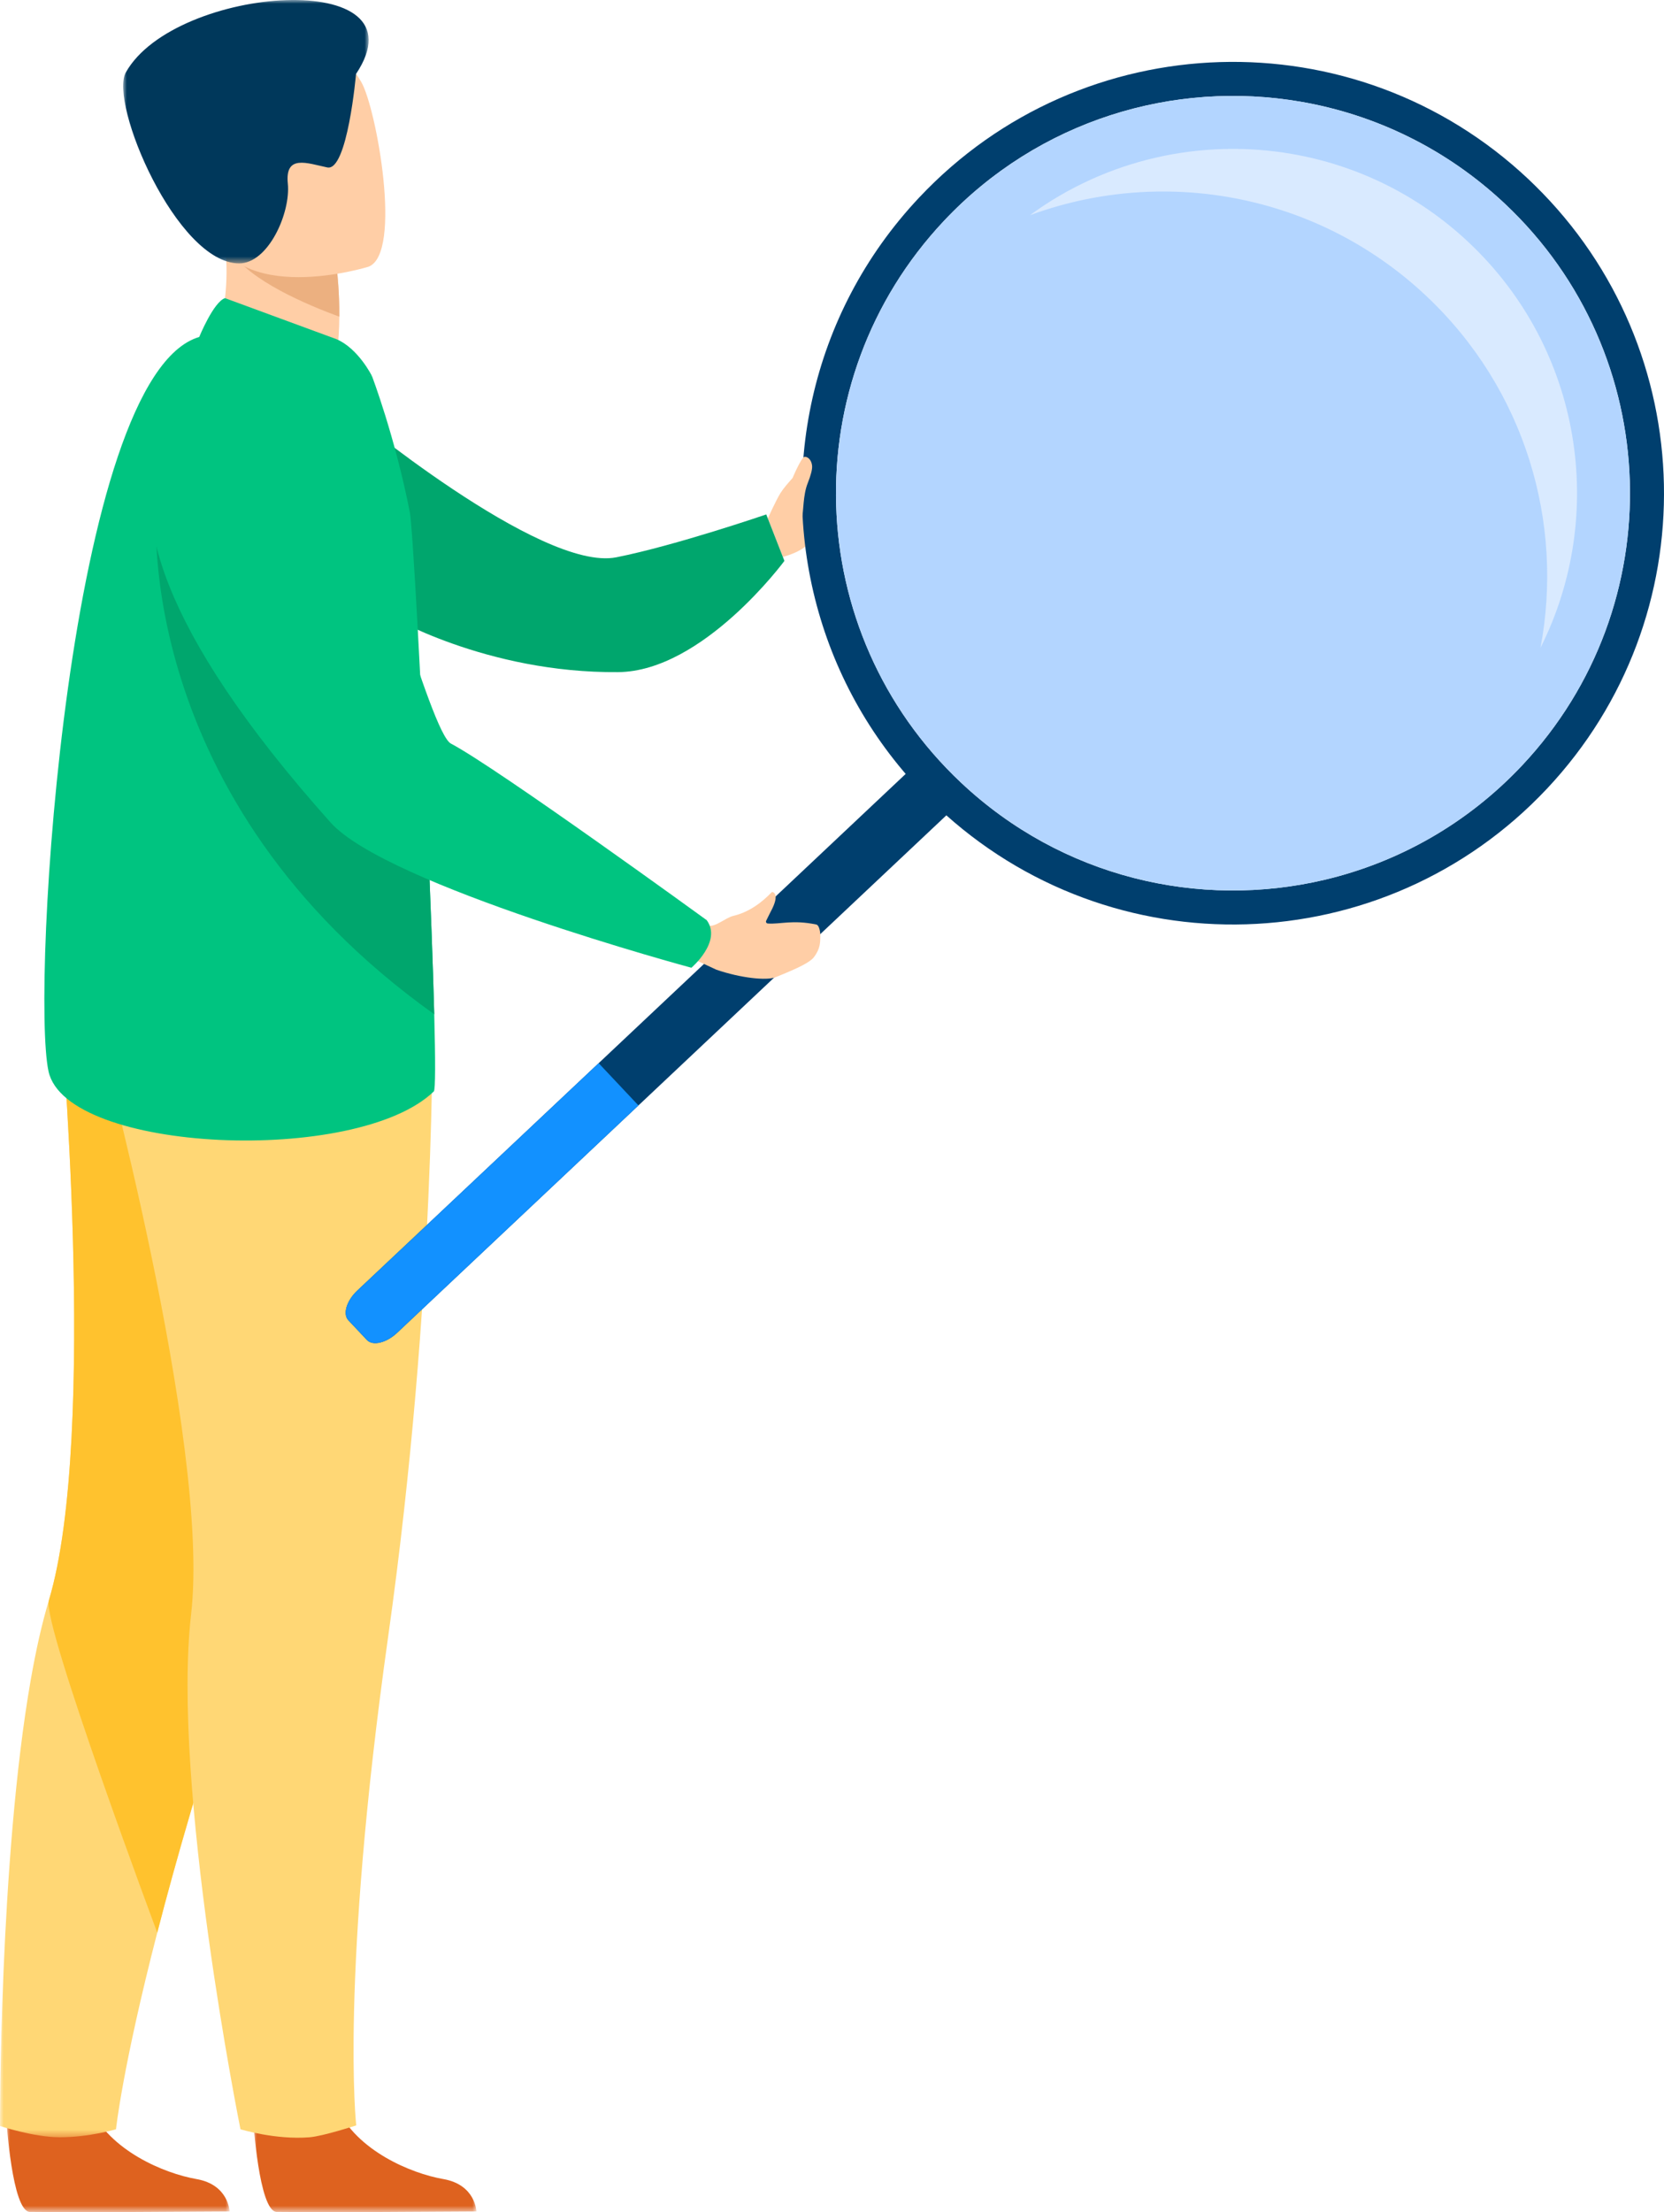 <?xml version="1.0" encoding="UTF-8"?>
<svg width="224px" height="297.572px" viewBox="0 0 224 297.572" version="1.1" xmlns="http://www.w3.org/2000/svg" xmlns:xlink="http://www.w3.org/1999/xlink">
    <title>illustration-man-searching</title>
    <defs>
        <polygon id="path-1" points="1.17949697e-15 0 30.044 0 30.044 16.364 1.17949697e-15 16.364"></polygon>
        <polygon id="path-3" points="0 4.31358891e-14 50.612 4.31358891e-14 50.612 152.512 0 152.512"></polygon>
        <polygon id="path-5" points="-1.07839723e-14 0 30.044 0 30.044 16.364 -1.07839723e-14 16.364"></polygon>
        <polygon id="path-7" points="0 4.31358891e-14 33.044 4.31358891e-14 33.044 35.434 0 35.434"></polygon>
    </defs>
    <g id="Help-Center" stroke="none" stroke-width="1" fill="none" fill-rule="evenodd">
        <g id="TXU-Desktop---Help-Center" transform="translate(-48, -451)">
            <g id="illustration-man-searching" transform="translate(48, 451)">
                <path d="M103.363,69.743 C103.363,69.743 104.388,67.437 105.051,66.346 C105.715,65.254 108.551,62.056 109.034,62.78 C109.517,63.504 111.448,68.378 110.422,69.743 C109.396,71.108 110.488,73.482 105.386,74.919 L103.363,69.743 Z" id="Fill-1" fill="#FFCEA6"></path>
                <path d="M46.664,55.186 C46.664,55.186 72.782,76.988 82.966,74.969 C90.929,73.391 103.15,69.201 103.15,69.201 L105.594,75.452 C105.594,75.452 94.634,90.32 83.207,90.417 C65.345,90.57 52.149,82.684 52.149,82.684 L46.664,55.186 Z" id="Fill-3" fill="#00A66D"></path>
                <g id="Group-7" transform="translate(0.86, 281.208)">
                    <mask id="mask-2" fill="white">
                        <use xlink:href="#path-1"></use>
                    </mask>
                    <g id="Clip-6"></g>
                    <path d="M1.17949697e-15,3.935 C1.17949697e-15,3.935 0.758,16.165 3.125,16.34 C3.439,16.364 15.126,16.364 15.126,16.364 L30.044,16.277 C30.044,16.277 29.946,12.683 25.586,11.923 C21.225,11.163 13.926,8.098 11.285,2.334 C8.506,-3.729 1.17949697e-15,3.935 1.17949697e-15,3.935" id="Fill-5" fill="#DE621F" mask="url(#mask-2)"></path>
                </g>
                <g id="Group-10" transform="translate(0, 134.997)">
                    <mask id="mask-4" fill="white">
                        <use xlink:href="#path-3"></use>
                    </mask>
                    <g id="Clip-9"></g>
                    <path d="M-3.40776079e-06,150.995 C-3.40776079e-06,150.995 4.535,152.512 8.076,152.512 C12.025,152.512 15.615,151.436 15.615,151.436 C15.615,151.436 16.469,143.179 21.168,124.986 C23.631,115.45 27.149,103.189 32.154,87.954 C45.991,45.848 50.2,21.216 50.584,18.884 C50.604,18.761 50.612,18.7 50.612,18.7 L50.567,18.679 L8.024,4.31358891e-14 C8.024,4.31358891e-14 13.282,58.032 6.574,80.306 C5.634,83.419 4.829,87.047 4.139,90.977 C-0.098,115.172 -3.40776079e-06,150.995 -3.40776079e-06,150.995" id="Fill-8" fill="#FFD775" mask="url(#mask-4)"></path>
                </g>
                <path d="M21.168,259.983 C23.631,250.447 27.149,238.187 32.153,222.951 C45.992,180.846 50.199,156.214 50.583,153.881 C50.58,153.811 50.575,153.746 50.567,153.676 L8.024,134.997 C8.024,134.997 13.282,193.029 6.574,215.303 C5.634,218.416 21.168,259.983 21.168,259.983" id="Fill-11" fill="#FFC22E"></path>
                <g id="Group-15" transform="translate(34.088, 281.208)">
                    <mask id="mask-6" fill="white">
                        <use xlink:href="#path-5"></use>
                    </mask>
                    <g id="Clip-14"></g>
                    <path d="M-1.07839723e-14,3.935 C-1.07839723e-14,3.935 0.758,16.165 3.125,16.34 C3.439,16.364 15.126,16.364 15.126,16.364 L30.044,16.277 C30.044,16.277 29.947,12.683 25.586,11.923 C21.225,11.163 13.926,8.098 11.285,2.334 C8.506,-3.729 -1.07839723e-14,3.935 -1.07839723e-14,3.935" id="Fill-13" fill="#DE621F" mask="url(#mask-6)"></path>
                </g>
                <path d="M58.209,136.365 C58.209,136.365 58.761,173.97 52.255,220.142 C45.749,266.314 47.954,285.914 47.954,285.914 C47.954,285.914 43.484,287.362 41.68,287.509 C37.084,287.884 32.371,286.432 32.371,286.432 C32.371,286.432 23.058,240.242 25.728,217.132 C28.398,194.022 12.976,137.83 12.976,137.83 L58.209,136.365 Z" id="Fill-16" fill="#FFD775"></path>
                <path d="M28.042,48.364 L36.347,53.809 L43.911,51.67 C45.294,49.698 45.66,45.895 45.68,42.601 C45.7,39.332 45.383,36.562 45.383,36.562 L34.179,31.617 L29.999,29.774 C30.01,29.84 30.324,33.207 30.368,33.699 C31.149,42.43 28.042,48.364 28.042,48.364" id="Fill-18" fill="#FFCEA6"></path>
                <path d="M58.399,146.819 C48.063,156.799 8.944,155.121 6.533,144.125 C4.126,133.129 9.162,50.522 26.819,45.332 C30.483,44.255 50.071,50.587 50.071,50.587 C50.071,50.587 53.145,58.627 55.161,68.864 C55.552,70.857 56.694,91.967 57.548,111.716 C57.947,120.953 58.284,129.894 58.457,136.44 C58.614,142.573 58.621,146.601 58.399,146.819" id="Fill-20" fill="#00C480"></path>
                <path d="M31.206,33.854 C33.479,37.697 41.455,41.06 45.68,42.601 C45.7,39.332 45.383,36.562 45.383,36.562 L34.179,31.617 C31.703,31.584 30.194,32.137 31.206,33.854" id="Fill-22" fill="#ECB080"></path>
                <path d="M49.609,35.88 C49.609,35.88 31.557,41.511 28.223,30.215 C24.889,18.919 20.314,12.038 31.699,7.965 C43.084,3.891 46.606,7.538 48.636,11.038 C50.665,14.538 54.219,34.124 49.609,35.88" id="Fill-24" fill="#FFCEA6"></path>
                <g id="Group-28" transform="translate(16.58, 0)">
                    <mask id="mask-8" fill="white">
                        <use xlink:href="#path-7"></use>
                    </mask>
                    <g id="Clip-27"></g>
                    <path d="M31.347,9.949 C31.347,9.949 30.196,23.095 27.477,22.524 C24.759,21.953 21.766,20.733 22.164,24.695 C22.562,28.658 19.521,35.45 15.601,35.434 C7.194,35.399 -1.941,13.827 0.361,9.736 C7.001,-2.068 40.945,-4.45 31.347,9.949" id="Fill-26" fill="#00385B" mask="url(#mask-8)"></path>
                </g>
                <path d="M30.287,40.105 C28.743,40.616 26.818,45.332 26.818,45.332 L50.072,50.59 C50.072,50.59 48.241,46.868 45.271,45.617" id="Fill-29" fill="#00C480"></path>
                <path d="M127.487,109.593 L53.459,179.292 C52.008,180.658 50.178,181.093 49.393,180.259 L46.894,177.605 C46.109,176.771 46.653,174.97 48.104,173.604 L122.133,103.906 C123.584,102.54 125.413,102.104 126.199,102.938 L128.698,105.592 C129.483,106.427 128.938,108.227 127.487,109.593" id="Fill-31" fill="#003F6E"></path>
                <path d="M85.944,148.706 L53.459,179.292 C52.008,180.658 50.178,181.093 49.393,180.259 L46.894,177.605 C46.109,176.771 46.654,174.97 48.104,173.604 L80.589,143.019 L85.944,148.706 Z" id="Fill-33" fill="#1291FF"></path>
                <path d="M127.057,29.726 C139.834,16.142 158.042,10.73 175.139,13.69 C185.102,15.415 194.684,19.978 202.598,27.424 C224.095,47.648 225.124,81.468 204.899,102.965 C197.453,110.879 188.169,116.015 178.335,118.345 C161.446,122.343 142.942,118.053 129.358,105.271 C107.862,85.046 106.828,51.227 127.057,29.726 M110.472,83.277 C113.315,92.643 118.577,101.415 126.219,108.606 C149.558,130.562 186.282,129.44 208.238,106.105 C229.906,83.07 229.101,47.014 206.644,24.967 C206.347,24.671 206.042,24.378 205.733,24.089 C182.398,2.132 145.679,3.247 123.722,26.587 C108.951,42.284 104.62,64.037 110.472,83.277" id="Fill-35" fill="#003F6E"></path>
                <path d="M204.901,102.965 C197.455,110.879 188.169,116.016 178.334,118.347 C161.447,122.342 142.941,118.051 129.357,105.27 C107.861,85.046 106.829,51.225 127.055,29.727 C139.834,16.145 158.041,10.731 175.138,13.693 C185.101,15.416 194.685,19.979 202.597,27.423 C224.094,47.647 225.125,81.469 204.901,102.965" id="Fill-37" fill="#B3D5FF"></path>
                <path d="M165.417,26.522 C175.061,28.19 184.337,32.607 191.996,39.812 C205.351,52.378 210.545,70.365 207.375,87.14 C216.345,69.302 213.001,46.991 197.716,32.611 C190.859,26.16 182.552,22.204 173.917,20.711 C161.761,18.605 148.959,21.388 138.637,28.954 C147.211,25.797 156.471,24.972 165.417,26.522" id="Fill-39" fill="#D9EAFF"></path>
                <path d="M58.457,136.441 C17.666,107.375 21.059,68.588 21.059,68.588 C35.967,76.997 50.761,95.589 57.548,111.717 C57.947,120.953 58.284,129.894 58.457,136.441" id="Fill-41" fill="#00A66D"></path>
                <path d="M98.715,123.204 C101.592,122.54 103.523,120.365 103.925,119.986 C103.925,119.986 105.152,120.069 103.724,122.686 C103.604,122.905 103.339,123.467 103.139,123.865 C103.057,124.028 103.171,124.216 103.353,124.23 C105.013,124.356 106.681,123.7 109.879,124.367 C110.32,124.459 110.448,125.515 110.431,125.965 C110.403,126.728 110.458,127.583 109.572,128.752 C109.057,129.431 107.619,130.163 104.418,131.451 C103.198,131.942 99.711,131.572 96.443,130.449 L93.831,129.24 L94.641,124.386 L95.297,124.524 C96.339,124.743 97.629,123.47 98.715,123.204" id="Fill-43" fill="#FFCEA6"></path>
                <path d="M33.718,50.59 C33.718,50.59 -2.933,57.568 44.5,110.643 C52.087,119.131 93.073,130.184 93.073,130.184 C93.073,130.184 97.23,126.647 95.135,123.783 C95.135,123.783 66.914,103.29 60.705,100.032 C57.912,98.566 49.864,67.323 45.311,59.799 C40.757,52.275 33.718,50.59 33.718,50.59" id="Fill-45" fill="#00C480"></path>
                <path d="M104.356,70.386 C104.356,70.386 105.555,68.096 105.789,66.887 C106.023,65.679 107.533,62.154 108.154,61.533 C108.404,61.285 109.224,61.606 109.321,62.674 C109.363,63.139 109.135,63.984 108.732,64.993 C108.077,66.632 108.185,68.857 107.957,69.599 C107.389,71.445 104.356,70.386 104.356,70.386" id="Fill-47" fill="#FFCEA6"></path>
            </g>
        </g>
    </g>
</svg>